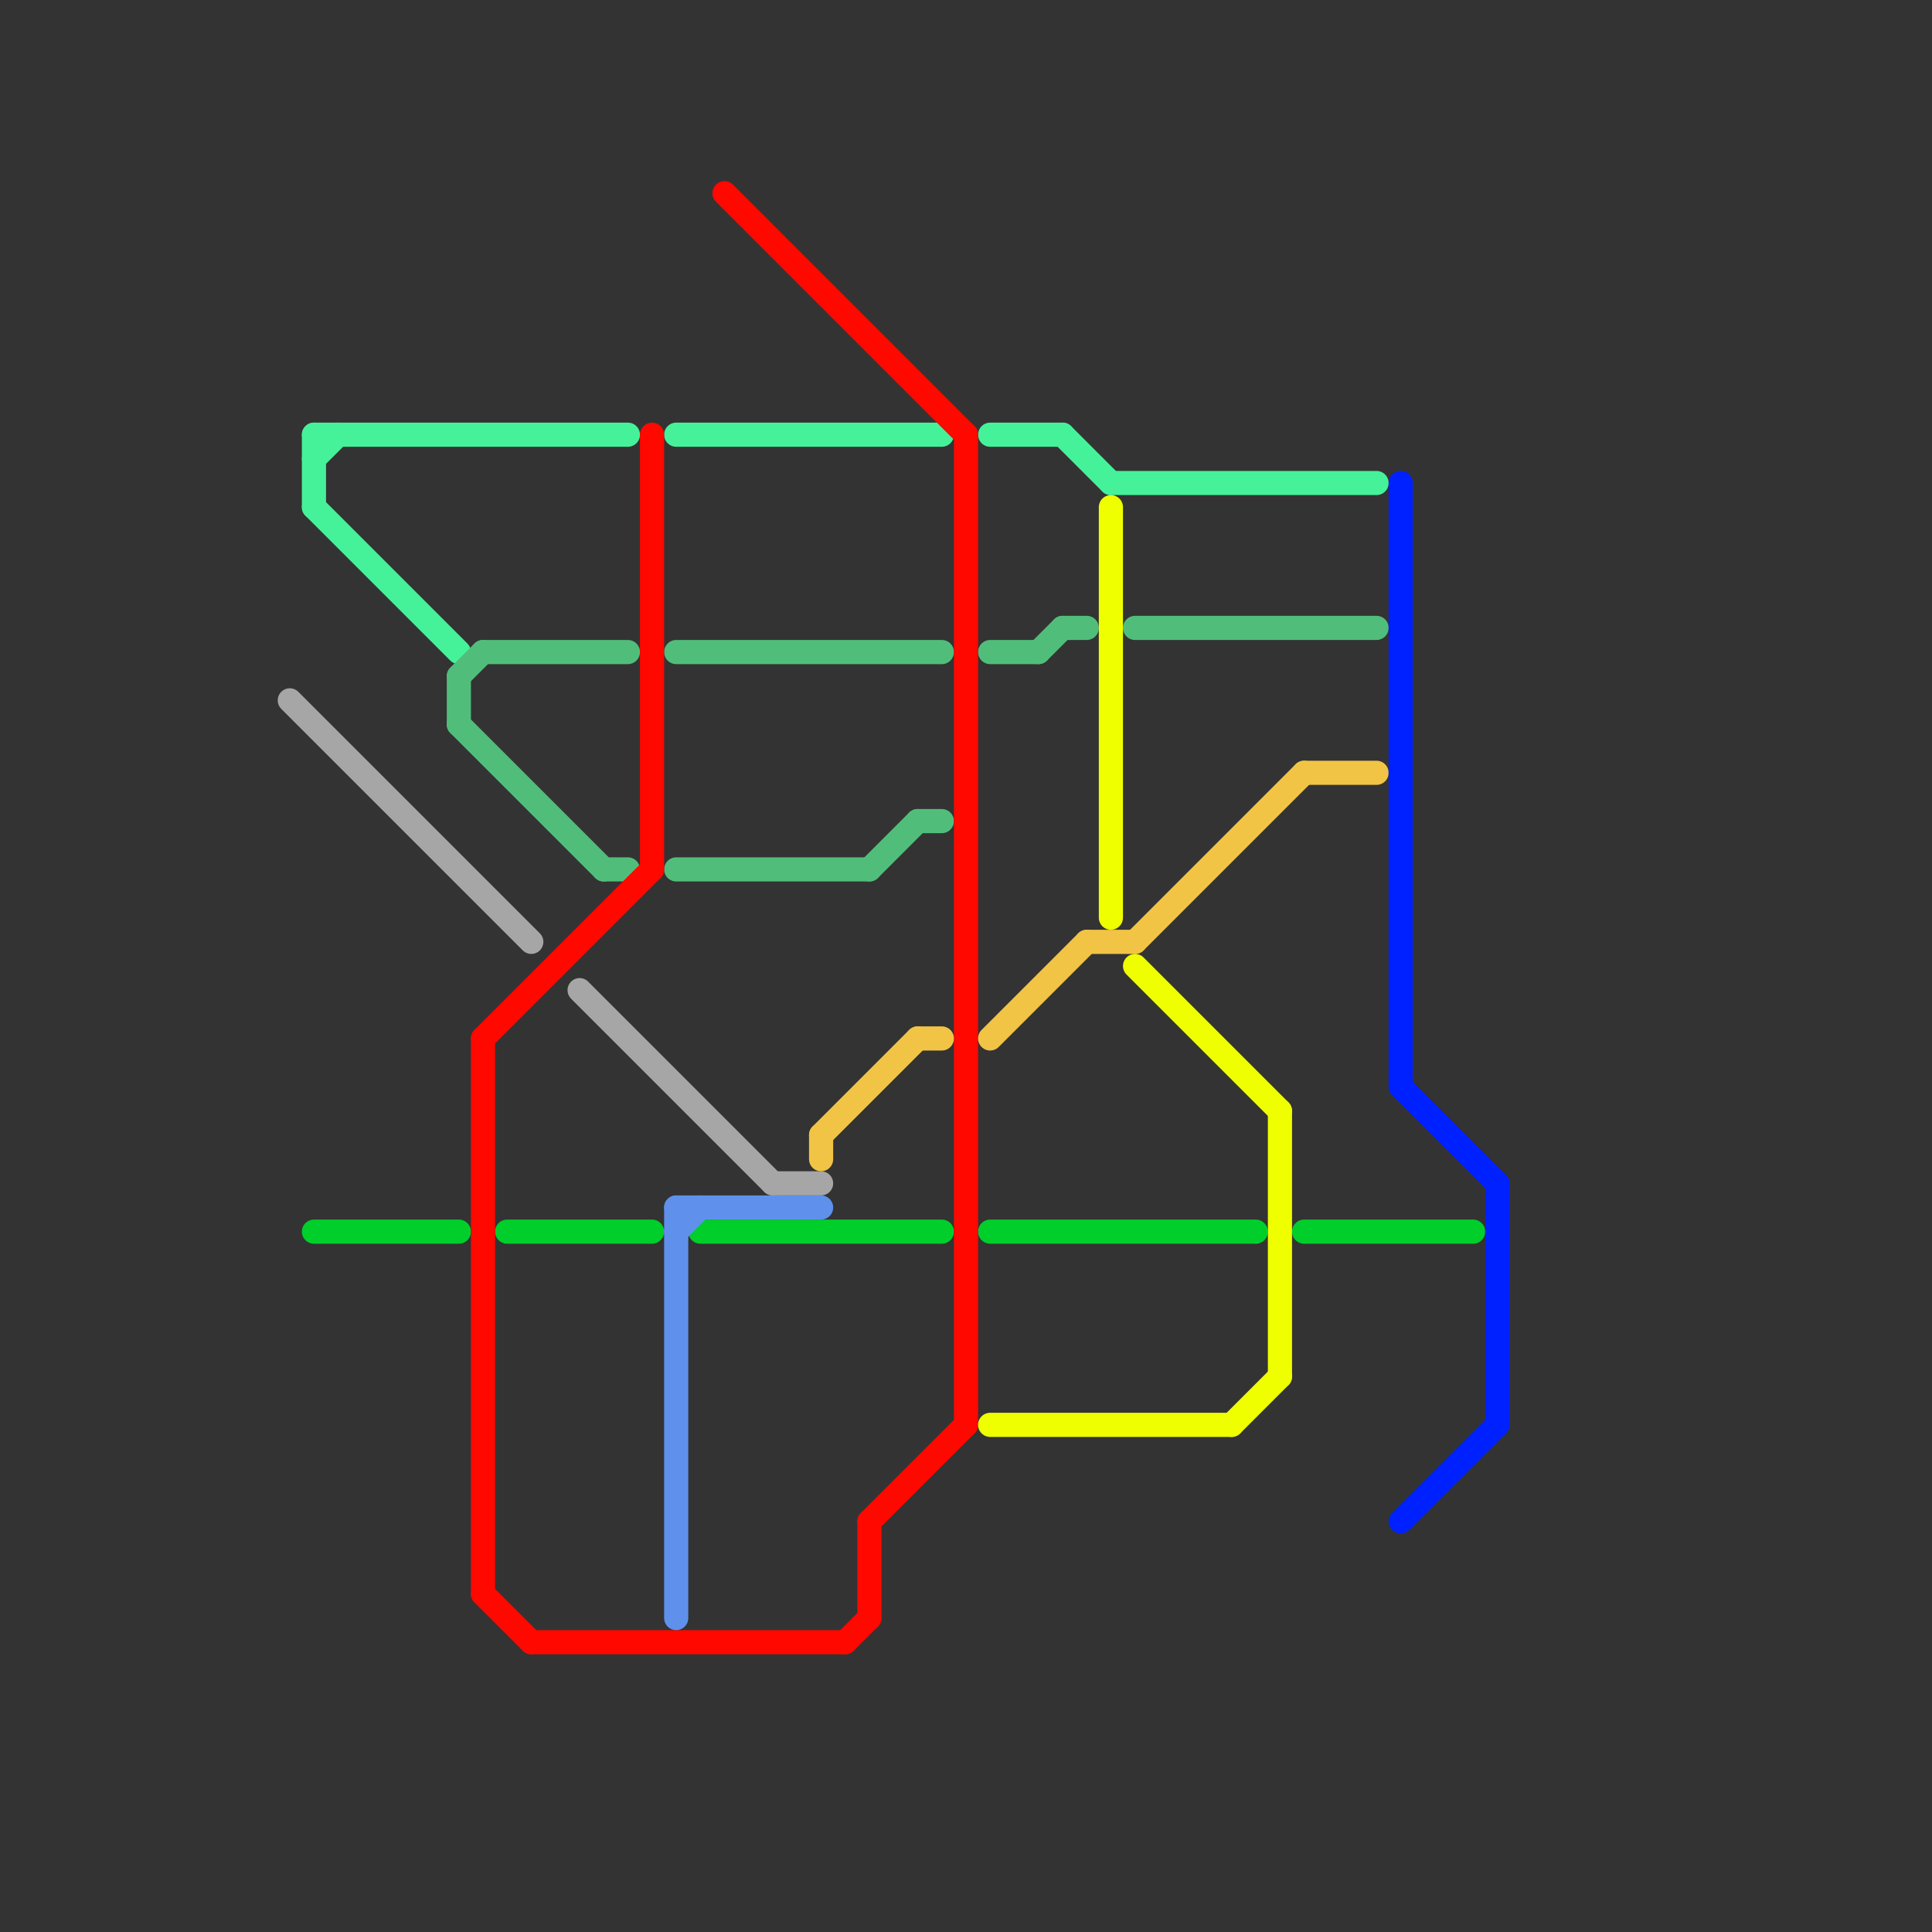 
<svg version="1.1" xmlns="http://www.w3.org/2000/svg" viewBox="0 0 80 80">
<rect x="0" y="0" width="80" height="80" fill="#333333" stroke="none"/>
<style>text { font: 1px Helvetica; font-weight: 600; white-space: pre; dominant-baseline: central; } line { stroke-width: 1; fill: none; stroke-linecap: round; stroke-linejoin: round; } .c0 { stroke: #a6a6a6 } .c1 { stroke: #45f299 } .c2 { stroke: #00ce2a } .c3 { stroke: #50be7a } .c4 { stroke: #ff0800 } .c5 { stroke: #5f91ec } .c6 { stroke: #f2c445 } .c7 { stroke: #efff00 } .c8 { stroke: #0021ff }</style><defs><g id="wm-xf"><circle r="1.2" fill="#000"/><circle r="0.9" fill="#fff"/><circle r="0.6" fill="#000"/><circle r="0.3" fill="#fff"/></g><g id="wm"><circle r="0.6" fill="#000"/><circle r="0.3" fill="#fff"/></g></defs><line class="c0" x1="24" y1="41" x2="32" y2="49"/><line class="c0" x1="32" y1="49" x2="34" y2="49"/><line class="c0" x1="12" y1="29" x2="22" y2="39"/><line class="c1" x1="28" y1="18" x2="39" y2="18"/><line class="c1" x1="41" y1="18" x2="44" y2="18"/><line class="c1" x1="13" y1="18" x2="13" y2="21"/><line class="c1" x1="13" y1="18" x2="26" y2="18"/><line class="c1" x1="13" y1="21" x2="19" y2="27"/><line class="c1" x1="44" y1="18" x2="46" y2="20"/><line class="c1" x1="13" y1="19" x2="14" y2="18"/><line class="c1" x1="46" y1="20" x2="57" y2="20"/><line class="c2" x1="41" y1="51" x2="52" y2="51"/><line class="c2" x1="54" y1="51" x2="61" y2="51"/><line class="c2" x1="21" y1="51" x2="27" y2="51"/><line class="c2" x1="29" y1="51" x2="39" y2="51"/><line class="c2" x1="13" y1="51" x2="19" y2="51"/><line class="c3" x1="44" y1="26" x2="45" y2="26"/><line class="c3" x1="19" y1="28" x2="19" y2="30"/><line class="c3" x1="38" y1="34" x2="39" y2="34"/><line class="c3" x1="47" y1="26" x2="57" y2="26"/><line class="c3" x1="20" y1="27" x2="26" y2="27"/><line class="c3" x1="25" y1="36" x2="26" y2="36"/><line class="c3" x1="19" y1="28" x2="20" y2="27"/><line class="c3" x1="36" y1="36" x2="38" y2="34"/><line class="c3" x1="43" y1="27" x2="44" y2="26"/><line class="c3" x1="41" y1="27" x2="43" y2="27"/><line class="c3" x1="19" y1="30" x2="25" y2="36"/><line class="c3" x1="28" y1="36" x2="36" y2="36"/><line class="c3" x1="28" y1="27" x2="39" y2="27"/><line class="c4" x1="20" y1="66" x2="22" y2="68"/><line class="c4" x1="36" y1="63" x2="36" y2="67"/><line class="c4" x1="36" y1="63" x2="40" y2="59"/><line class="c4" x1="30" y1="8" x2="40" y2="18"/><line class="c4" x1="20" y1="43" x2="20" y2="66"/><line class="c4" x1="27" y1="18" x2="27" y2="36"/><line class="c4" x1="40" y1="18" x2="40" y2="59"/><line class="c4" x1="35" y1="68" x2="36" y2="67"/><line class="c4" x1="20" y1="43" x2="27" y2="36"/><line class="c4" x1="22" y1="68" x2="35" y2="68"/><line class="c5" x1="28" y1="51" x2="29" y2="50"/><line class="c5" x1="28" y1="50" x2="28" y2="67"/><line class="c5" x1="28" y1="50" x2="34" y2="50"/><line class="c6" x1="47" y1="39" x2="54" y2="32"/><line class="c6" x1="41" y1="43" x2="45" y2="39"/><line class="c6" x1="34" y1="47" x2="34" y2="48"/><line class="c6" x1="38" y1="43" x2="39" y2="43"/><line class="c6" x1="34" y1="47" x2="38" y2="43"/><line class="c6" x1="45" y1="39" x2="47" y2="39"/><line class="c6" x1="54" y1="32" x2="57" y2="32"/><line class="c7" x1="51" y1="59" x2="53" y2="57"/><line class="c7" x1="46" y1="21" x2="46" y2="38"/><line class="c7" x1="47" y1="40" x2="53" y2="46"/><line class="c7" x1="53" y1="46" x2="53" y2="57"/><line class="c7" x1="41" y1="59" x2="51" y2="59"/><line class="c8" x1="58" y1="45" x2="62" y2="49"/><line class="c8" x1="58" y1="20" x2="58" y2="45"/><line class="c8" x1="58" y1="63" x2="62" y2="59"/><line class="c8" x1="62" y1="49" x2="62" y2="59"/>
</svg>
